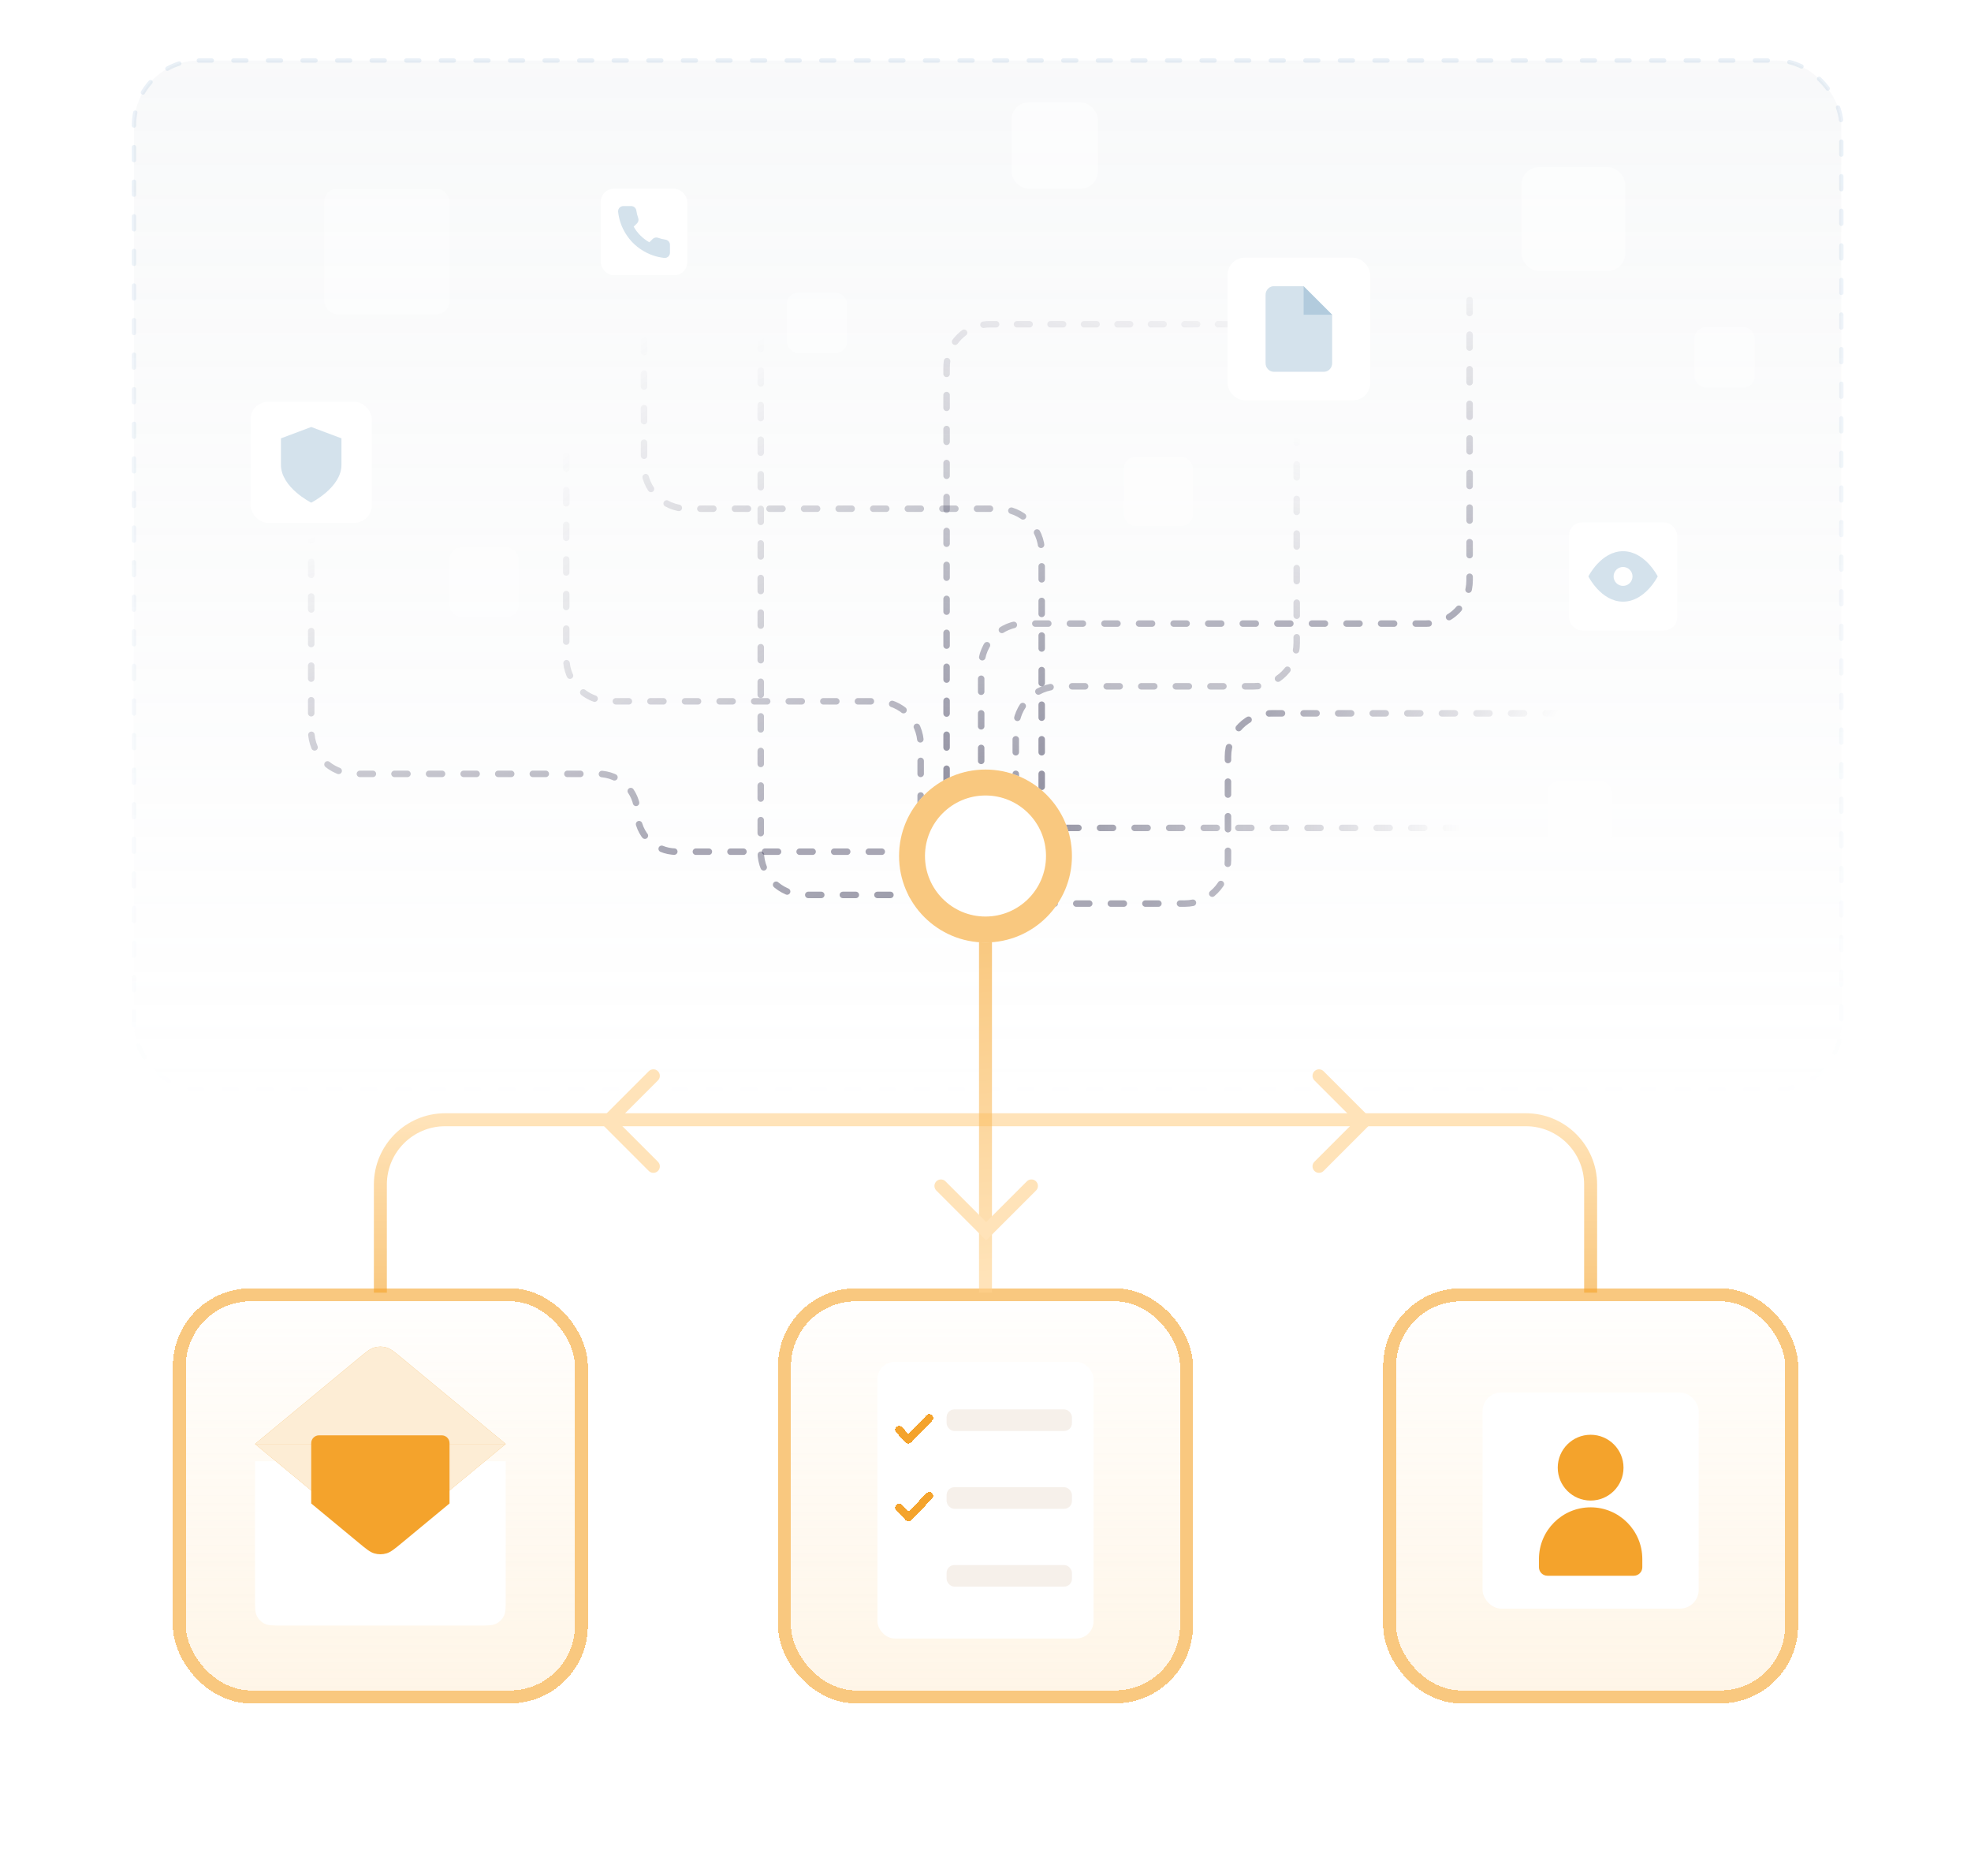 <svg width="456" height="434" viewBox="0 0 456 434" fill="none" xmlns="http://www.w3.org/2000/svg">
<rect opacity="0.3" x="31" y="14" width="395" height="238" rx="15" fill="url(#paint0_linear_3029_111495)" fill-opacity="0.4" stroke="url(#paint1_linear_3029_111495)" stroke-opacity="0.4" stroke-linecap="round" stroke-dasharray="3 5"/>
<g filter="url(#filter0_d_3029_111495)">
<rect x="183" y="301" width="90" height="90" rx="15" fill="white" shape-rendering="crispEdges"/>
<rect x="183" y="301" width="90" height="90" rx="15" fill="url(#paint2_linear_3029_111495)" fill-opacity="0.2" shape-rendering="crispEdges"/>
<rect x="181.5" y="299.5" width="93" height="93" rx="16.5" stroke="#F5A42B" stroke-opacity="0.6" stroke-width="3" shape-rendering="crispEdges"/>
</g>
<g filter="url(#filter1_dd_3029_111495)">
<rect x="203" y="314" width="50" height="64" rx="4" fill="white"/>
</g>
<g filter="url(#filter2_d_3029_111495)">
<path d="M215 326L210.188 331L208 328.727" stroke="#F4A32C" stroke-width="1.811" stroke-linecap="round" stroke-linejoin="round" shape-rendering="crispEdges"/>
</g>
<rect x="219" y="326" width="29" height="5" rx="1.811" fill="#A46B29" fill-opacity="0.1"/>
<g filter="url(#filter3_d_3029_111495)">
<path d="M215 344L210.188 349L208 346.727" stroke="#F4A32C" stroke-width="1.811" stroke-linecap="round" stroke-linejoin="round" shape-rendering="crispEdges"/>
</g>
<rect x="219" y="344" width="29" height="5" rx="1.811" fill="#A46B29" fill-opacity="0.1"/>
<rect x="219" y="362" width="29" height="5" rx="1.811" fill="#A46B29" fill-opacity="0.1"/>
<path opacity="0.5" d="M291 74.25C291.414 74.25 291.75 74.586 291.75 75C291.75 75.414 291.414 75.75 291 75.75V74.25ZM218.25 193.527C218.25 193.113 218.586 192.777 219 192.777C219.414 192.777 219.75 193.113 219.75 193.527H218.25ZM219.75 188.616C219.75 189.03 219.414 189.366 219 189.366C218.586 189.366 218.25 189.03 218.25 188.616H219.75ZM218.25 185.67C218.25 185.255 218.586 184.92 219 184.92C219.414 184.92 219.75 185.255 219.75 185.67H218.25ZM219.75 180.759C219.75 181.173 219.414 181.509 219 181.509C218.586 181.509 218.25 181.173 218.25 180.759H219.75ZM218.25 177.812C218.25 177.398 218.586 177.062 219 177.062C219.414 177.062 219.75 177.398 219.75 177.812H218.25ZM219.75 172.902C219.75 173.316 219.414 173.652 219 173.652C218.586 173.652 218.25 173.316 218.25 172.902H219.75ZM218.25 169.955C218.25 169.541 218.586 169.205 219 169.205C219.414 169.205 219.75 169.541 219.75 169.955H218.25ZM219.75 165.045C219.75 165.459 219.414 165.795 219 165.795C218.586 165.795 218.25 165.459 218.25 165.045H219.75ZM218.25 162.098C218.25 161.684 218.586 161.348 219 161.348C219.414 161.348 219.75 161.684 219.75 162.098H218.25ZM219.75 157.188C219.75 157.602 219.414 157.938 219 157.938C218.586 157.938 218.25 157.602 218.25 157.188H219.75ZM218.25 154.241C218.25 153.827 218.586 153.491 219 153.491C219.414 153.491 219.75 153.827 219.75 154.241H218.25ZM219.75 149.33C219.75 149.745 219.414 150.08 219 150.08C218.586 150.08 218.25 149.745 218.25 149.33H219.75ZM218.25 146.384C218.25 145.97 218.586 145.634 219 145.634C219.414 145.634 219.75 145.97 219.75 146.384H218.25ZM219.75 141.473C219.75 141.887 219.414 142.223 219 142.223C218.586 142.223 218.25 141.887 218.25 141.473H219.75ZM218.25 138.527C218.25 138.113 218.586 137.777 219 137.777C219.414 137.777 219.75 138.113 219.75 138.527H218.25ZM219.75 133.616C219.75 134.03 219.414 134.366 219 134.366C218.586 134.366 218.25 134.03 218.25 133.616H219.75ZM218.25 130.67C218.25 130.255 218.586 129.92 219 129.92C219.414 129.92 219.75 130.255 219.75 130.67H218.25ZM219.75 125.759C219.75 126.173 219.414 126.509 219 126.509C218.586 126.509 218.25 126.173 218.25 125.759H219.75ZM218.25 122.812C218.25 122.398 218.586 122.062 219 122.062C219.414 122.062 219.75 122.398 219.75 122.812H218.25ZM219.75 117.902C219.75 118.316 219.414 118.652 219 118.652C218.586 118.652 218.25 118.316 218.25 117.902H219.75ZM218.25 114.955C218.25 114.541 218.586 114.205 219 114.205C219.414 114.205 219.75 114.541 219.75 114.955H218.25ZM219.75 110.045C219.75 110.459 219.414 110.795 219 110.795C218.586 110.795 218.25 110.459 218.25 110.045H219.75ZM218.25 107.098C218.25 106.684 218.586 106.348 219 106.348C219.414 106.348 219.75 106.684 219.75 107.098H218.25ZM219.75 102.188C219.75 102.602 219.414 102.938 219 102.938C218.586 102.938 218.25 102.602 218.25 102.188H219.75ZM218.25 99.241C218.25 98.827 218.586 98.491 219 98.491C219.414 98.491 219.75 98.827 219.75 99.241H218.25ZM219.75 94.33C219.75 94.745 219.414 95.08 219 95.08C218.586 95.08 218.25 94.745 218.25 94.33H219.75ZM218.25 91.384C218.25 90.97 218.586 90.634 219 90.634C219.414 90.634 219.75 90.97 219.75 91.384H218.25ZM219.75 86.473C219.75 86.887 219.414 87.223 219 87.223C218.586 87.223 218.25 86.887 218.25 86.473H219.75ZM218.365 83.423C218.425 83.013 218.806 82.73 219.216 82.79C219.626 82.85 219.909 83.231 219.849 83.641L218.365 83.423ZM221.569 79.49C221.322 79.823 220.853 79.892 220.52 79.645C220.188 79.398 220.118 78.928 220.365 78.596L221.569 79.49ZM222.596 76.365C222.928 76.118 223.398 76.188 223.645 76.52C223.892 76.853 223.822 77.322 223.49 77.569L222.596 76.365ZM227.641 75.849C227.231 75.909 226.85 75.626 226.79 75.216C226.73 74.806 227.013 74.425 227.423 74.365L227.641 75.849ZM230.453 74.25C230.867 74.25 231.203 74.586 231.203 75C231.203 75.414 230.867 75.75 230.453 75.75V74.25ZM235.297 75.75C234.883 75.75 234.547 75.414 234.547 75C234.547 74.586 234.883 74.25 235.297 74.25V75.75ZM238.203 74.25C238.617 74.25 238.953 74.586 238.953 75C238.953 75.414 238.617 75.75 238.203 75.75V74.25ZM243.047 75.75C242.633 75.75 242.297 75.414 242.297 75C242.297 74.586 242.633 74.25 243.047 74.25V75.75ZM245.953 74.25C246.367 74.25 246.703 74.586 246.703 75C246.703 75.414 246.367 75.75 245.953 75.75V74.25ZM250.797 75.75C250.383 75.75 250.047 75.414 250.047 75C250.047 74.586 250.383 74.25 250.797 74.25V75.75ZM253.703 74.25C254.117 74.25 254.453 74.586 254.453 75C254.453 75.414 254.117 75.75 253.703 75.75V74.25ZM258.547 75.75C258.133 75.75 257.797 75.414 257.797 75C257.797 74.586 258.133 74.25 258.547 74.25V75.75ZM261.453 74.25C261.867 74.25 262.203 74.586 262.203 75C262.203 75.414 261.867 75.75 261.453 75.75V74.25ZM266.297 75.75C265.883 75.75 265.547 75.414 265.547 75C265.547 74.586 265.883 74.25 266.297 74.25V75.75ZM269.203 74.25C269.617 74.25 269.953 74.586 269.953 75C269.953 75.414 269.617 75.75 269.203 75.75V74.25ZM274.047 75.75C273.633 75.75 273.297 75.414 273.297 75C273.297 74.586 273.633 74.25 274.047 74.25V75.75ZM276.953 74.25C277.367 74.25 277.703 74.586 277.703 75C277.703 75.414 277.367 75.75 276.953 75.75V74.25ZM281.797 75.75C281.383 75.75 281.047 75.414 281.047 75C281.047 74.586 281.383 74.25 281.797 74.25V75.75ZM284.703 74.25C285.117 74.25 285.453 74.586 285.453 75C285.453 75.414 285.117 75.75 284.703 75.75V74.25ZM289.547 75.75C289.133 75.75 288.797 75.414 288.797 75C288.797 74.586 289.133 74.25 289.547 74.25V75.75ZM218.25 195V193.527H219.75V195H218.25ZM218.25 188.616V185.67H219.75V188.616H218.25ZM218.25 180.759V177.812H219.75V180.759H218.25ZM218.25 172.902V169.955H219.75V172.902H218.25ZM218.25 165.045V162.098H219.75V165.045H218.25ZM218.25 157.188V154.241H219.75V157.188H218.25ZM218.25 149.33V146.384H219.75V149.33H218.25ZM218.25 141.473V138.527H219.75V141.473H218.25ZM218.25 133.616V130.67H219.75V133.616H218.25ZM218.25 125.759V122.812H219.75V125.759H218.25ZM218.25 117.902V114.955H219.75V117.902H218.25ZM218.25 110.045V107.098H219.75V110.045H218.25ZM218.25 102.188V99.241H219.75V102.188H218.25ZM218.25 94.33V91.384H219.75V94.33H218.25ZM218.25 86.473V85H219.75V86.473H218.25ZM218.25 85C218.25 84.465 218.289 83.938 218.365 83.423L219.849 83.641C219.784 84.084 219.75 84.538 219.75 85H218.25ZM220.365 78.596C220.995 77.747 221.747 76.995 222.596 76.365L223.49 77.569C222.76 78.112 222.112 78.76 221.569 79.49L220.365 78.596ZM227.423 74.365C227.938 74.289 228.465 74.25 229 74.25V75.75C228.538 75.75 228.084 75.784 227.641 75.849L227.423 74.365ZM229 74.25H230.453V75.75H229V74.25ZM235.297 74.25H238.203V75.75H235.297V74.25ZM243.047 74.25H245.953V75.75H243.047V74.25ZM250.797 74.25H253.703V75.75H250.797V74.25ZM258.547 74.25H261.453V75.75H258.547V74.25ZM266.297 74.25H269.203V75.75H266.297V74.25ZM274.047 74.25H276.953V75.75H274.047V74.25ZM281.797 74.25H284.703V75.75H281.797V74.25ZM289.547 74.25H291V75.75H289.547V74.25Z" fill="url(#paint3_linear_3029_111495)"/>
<path d="M368 299V274C368 265.716 361.284 259 353 259H103C94.716 259 88 265.716 88 274V299" stroke="url(#paint4_linear_3029_111495)" stroke-opacity="0.6" stroke-width="3"/>
<path d="M228 217L228 299" stroke="url(#paint5_linear_3029_111495)" stroke-opacity="0.6" stroke-width="3"/>
<path opacity="0.4" d="M241 209H274.094C279.617 209 284.094 204.523 284.094 199V175C284.094 169.477 288.571 165 294.094 165H397" stroke="url(#paint6_linear_3029_111495)" stroke-width="1.5" stroke-linecap="round" stroke-dasharray="3 5"/>
<path opacity="0.6" d="M227 184V154.234C227 148.711 231.477 144.234 237 144.234H330C335.523 144.234 340 139.757 340 134.234V66.5" stroke="url(#paint7_linear_3029_111495)" stroke-width="1.5" stroke-linecap="round" stroke-dasharray="3 5"/>
<path opacity="0.5" d="M222 207H186C180.477 207 176 202.523 176 197V65" stroke="url(#paint8_linear_3029_111495)" stroke-width="1.5" stroke-linecap="round" stroke-dasharray="3 5"/>
<path opacity="0.5" d="M241 190V127.669C241 122.147 236.523 117.669 231 117.669H159C153.477 117.669 149 113.192 149 107.669V63" stroke="url(#paint9_linear_3029_111495)" stroke-width="1.5" stroke-linecap="round" stroke-dasharray="3 5"/>
<path opacity="0.5" d="M235 190V168.748C235 163.225 239.477 158.748 245 158.748H290C295.523 158.748 300 154.271 300 148.748L300 84" stroke="url(#paint10_linear_3029_111495)" stroke-width="1.5" stroke-linecap="round" stroke-dasharray="3 5"/>
<g filter="url(#filter4_dd_3029_111495)">
<rect x="139" y="43" width="20" height="20" rx="3" fill="white"/>
<path d="M154.999 55.985V57.792C155 57.959 154.965 58.126 154.898 58.279C154.831 58.433 154.732 58.571 154.608 58.684C154.484 58.797 154.338 58.884 154.179 58.938C154.02 58.991 153.851 59.011 153.684 58.996C151.827 58.795 150.044 58.162 148.477 57.148C147.019 56.223 145.783 54.989 144.857 53.535C143.837 51.964 143.202 50.175 143.004 48.314C142.989 48.147 143.009 47.979 143.063 47.821C143.116 47.663 143.202 47.517 143.315 47.393C143.428 47.27 143.565 47.171 143.719 47.104C143.872 47.036 144.038 47.001 144.205 47.001H146.015C146.308 46.998 146.592 47.102 146.814 47.292C147.036 47.483 147.181 47.747 147.222 48.037C147.298 48.615 147.44 49.182 147.644 49.729C147.725 49.944 147.743 50.179 147.695 50.404C147.647 50.629 147.535 50.836 147.373 50.999L146.606 51.764C147.465 53.272 148.716 54.52 150.227 55.377L150.993 54.612C151.157 54.45 151.364 54.339 151.59 54.291C151.815 54.243 152.05 54.26 152.266 54.341C152.813 54.545 153.382 54.687 153.961 54.763C154.254 54.804 154.522 54.952 154.713 55.177C154.905 55.402 155.006 55.69 154.999 55.985Z" fill="#2970A4" fill-opacity="0.2"/>
</g>
<g opacity="0.4" filter="url(#filter5_dd_3029_111495)">
<rect x="104" y="126" width="16" height="16" rx="2.667" fill="white"/>
</g>
<g opacity="0.4" filter="url(#filter6_dd_3029_111495)">
<rect x="75" y="43" width="29" height="29" rx="3" fill="white"/>
</g>
<g opacity="0.4" filter="url(#filter7_dd_3029_111495)">
<rect x="182" y="67" width="14" height="14" rx="2.667" fill="white"/>
</g>
<g opacity="0.5" filter="url(#filter8_dd_3029_111495)">
<rect x="234" y="23" width="20" height="20" rx="4" fill="white"/>
</g>
<g opacity="0.4" filter="url(#filter9_dd_3029_111495)">
<rect x="260" y="105" width="16" height="16" rx="2.667" fill="white"/>
</g>
<g opacity="0.4" filter="url(#filter10_dd_3029_111495)">
<rect x="358" y="180" width="15" height="15" rx="2.667" fill="white"/>
</g>
<g opacity="0.5" filter="url(#filter11_dd_3029_111495)">
<rect x="352" y="38" width="24" height="24" rx="4" fill="white"/>
</g>
<g opacity="0.4" filter="url(#filter12_dd_3029_111495)">
<rect x="392" y="75" width="14" height="14" rx="2.667" fill="white"/>
</g>
<g filter="url(#filter13_dd_3029_111495)">
<rect x="58" y="92" width="28" height="28" rx="4" fill="white"/>
<path d="M72 115.334C72 115.334 79 111.834 79 106.584V100.459L72 97.834L65 100.459V106.584C65 111.834 72 115.334 72 115.334Z" fill="#2970A4" fill-opacity="0.2"/>
</g>
<g filter="url(#filter14_dd_3029_111495)">
<rect x="284" y="58.5" width="33" height="33" rx="4" fill="white"/>
<path d="M301.6 65.099H294.725C294.215 65.099 293.725 65.307 293.364 65.679C293.003 66.05 292.8 66.553 292.8 67.079V82.919C292.8 83.444 293.003 83.947 293.364 84.319C293.725 84.69 294.215 84.899 294.725 84.899H306.275C306.786 84.899 307.275 84.69 307.636 84.319C307.997 83.947 308.2 83.444 308.2 82.919V71.699L301.6 65.099Z" fill="#2970A4" fill-opacity="0.2"/>
<path d="M301.6 65.099V71.699H308.2" fill="#2970A4" fill-opacity="0.2"/>
</g>
<g filter="url(#filter15_d_3029_111495)">
<rect x="323" y="301" width="90" height="90" rx="15" fill="white" shape-rendering="crispEdges"/>
<rect x="323" y="301" width="90" height="90" rx="15" fill="url(#paint11_linear_3029_111495)" fill-opacity="0.2" shape-rendering="crispEdges"/>
<rect x="321.5" y="299.5" width="93" height="93" rx="16.5" stroke="#F5A42B" stroke-opacity="0.6" stroke-width="3" shape-rendering="crispEdges"/>
</g>
<g filter="url(#filter16_dd_3029_111495)">
<rect x="343" y="321" width="50" height="50" rx="4.348" fill="white"/>
</g>
<g filter="url(#filter17_d_3029_111495)">
<circle cx="367.999" cy="337.305" r="7.609" fill="#F4A32C"/>
<path fill-rule="evenodd" clip-rule="evenodd" d="M367.999 346.479C361.396 346.479 356.042 351.833 356.042 358.436V360.335C356.042 361.423 356.924 362.304 358.011 362.304H377.987C379.074 362.304 379.956 361.423 379.956 360.335V358.436C379.956 351.833 374.602 346.479 367.999 346.479Z" fill="#F4A32C"/>
</g>
<g filter="url(#filter18_dd_3029_111495)">
<rect x="363" y="120" width="25" height="25" rx="3" fill="white"/>
<path d="M367.479 132.498C367.479 132.498 370.396 126.665 375.5 126.665C380.604 126.665 383.521 132.498 383.521 132.498C383.521 132.498 380.604 138.332 375.5 138.332C370.396 138.332 367.479 132.498 367.479 132.498Z" fill="#2970A4" fill-opacity="0.2"/>
<path d="M375.5 134.686C376.708 134.686 377.688 133.706 377.688 132.498C377.688 131.29 376.708 130.311 375.5 130.311C374.292 130.311 373.312 131.29 373.312 132.498C373.312 133.706 374.292 134.686 375.5 134.686Z" fill="white"/>
</g>
<g filter="url(#filter19_d_3029_111495)">
<rect x="43" y="301" width="90" height="90" rx="15" fill="white" shape-rendering="crispEdges"/>
<rect x="43" y="301" width="90" height="90" rx="15" fill="url(#paint12_linear_3029_111495)" fill-opacity="0.2" shape-rendering="crispEdges"/>
<rect x="41.5" y="299.5" width="93" height="93" rx="16.5" stroke="#F5A42B" stroke-opacity="0.6" stroke-width="3" shape-rendering="crispEdges"/>
</g>
<g filter="url(#filter20_dd_3029_111495)">
<path d="M59 337H117V368.56C117 370.838 117 371.977 116.55 372.844C116.17 373.574 115.574 374.17 114.844 374.55C113.977 375 112.838 375 110.56 375H65.44C63.162 375 62.023 375 61.156 374.55C60.425 374.17 59.83 373.574 59.45 372.844C59 371.977 59 370.838 59 368.56V337Z" fill="white"/>
</g>
<g filter="url(#filter21_i_3029_111495)">
<path d="M93.037 317.168C91.282 315.716 90.405 314.99 89.431 314.699C88.498 314.42 87.502 314.42 86.569 314.699C85.595 314.99 84.718 315.716 82.963 317.168L59 337L117 337L93.037 317.168Z" fill="#F4A32C"/>
<path d="M93.037 317.168C91.282 315.716 90.405 314.99 89.431 314.699C88.498 314.42 87.502 314.42 86.569 314.699C85.595 314.99 84.718 315.716 82.963 317.168L59 337L117 337L93.037 317.168Z" fill="white" fill-opacity="0.8"/>
</g>
<g filter="url(#filter22_i_3029_111495)">
<path d="M93.037 356.832C91.282 358.284 90.405 359.01 89.431 359.301C88.498 359.58 87.502 359.58 86.569 359.301C85.595 359.01 84.718 358.284 82.963 356.832L59 337L117 337L93.037 356.832Z" fill="#F4A32C"/>
<path d="M93.037 356.832C91.282 358.284 90.405 359.01 89.431 359.301C88.498 359.58 87.502 359.58 86.569 359.301C85.595 359.01 84.718 358.284 82.963 356.832L59 337L117 337L93.037 356.832Z" fill="white" fill-opacity="0.8"/>
</g>
<path fill-rule="evenodd" clip-rule="evenodd" d="M73.811 332C72.811 332 72 332.811 72 333.811V337V341.189V347.759L82.963 356.832C84.718 358.284 85.595 359.01 86.569 359.301C87.502 359.58 88.498 359.58 89.431 359.301C90.405 359.01 91.282 358.284 93.037 356.832L104 347.759V341.189V337V333.811C104 332.811 103.189 332 102.189 332H73.811Z" fill="#F4A32C"/>
<path d="M305.156 269.783L315.626 259.313L305.156 248.842" stroke="#FFE3B9" stroke-width="3" stroke-linecap="round"/>
<path d="M217.686 274.314L228.156 284.785L238.627 274.314" stroke="#FFE3B9" stroke-width="3" stroke-linecap="round"/>
<path d="M151.157 248.842L140.686 259.312L151.157 269.783" stroke="#FFE3B9" stroke-width="3" stroke-linecap="round"/>
<path opacity="0.5" d="M238.5 191.5H338" stroke="url(#paint13_linear_3029_111495)" stroke-width="1.5" stroke-linecap="round" stroke-dasharray="3 5"/>
<path opacity="0.4" d="M213 195V172.217C213 166.694 208.523 162.217 203 162.217H141C135.477 162.217 131 157.74 131 152.217V59" stroke="url(#paint14_linear_3029_111495)" stroke-width="1.5" stroke-linecap="round" stroke-dasharray="3 5"/>
<path opacity="0.4" d="M212 197H156.461C151.49 197 147.461 192.971 147.461 188V188C147.461 183.029 143.432 179 138.461 179H82C76.477 179 72 174.523 72 169V124" stroke="url(#paint15_linear_3029_111495)" stroke-width="1.5" stroke-linecap="round" stroke-dasharray="3 5"/>
<g filter="url(#filter23_d_3029_111495)">
<circle cx="228" cy="198" r="20" fill="white"/>
<circle cx="228" cy="198" r="17" stroke="#F5A42B" stroke-opacity="0.6" stroke-width="6"/>
</g>
<defs>
<filter id="filter0_d_3029_111495" x="140" y="258" width="176" height="176" filterUnits="userSpaceOnUse" color-interpolation-filters="sRGB">
<feFlood flood-opacity="0" result="BackgroundImageFix"/>
<feColorMatrix in="SourceAlpha" type="matrix" values="0 0 0 0 0 0 0 0 0 0 0 0 0 0 0 0 0 0 127 0" result="hardAlpha"/>
<feOffset/>
<feGaussianBlur stdDeviation="20"/>
<feComposite in2="hardAlpha" operator="out"/>
<feColorMatrix type="matrix" values="0 0 0 0 0.961 0 0 0 0 0.643 0 0 0 0 0.169 0 0 0 0.08 0"/>
<feBlend mode="normal" in2="BackgroundImageFix" result="effect1_dropShadow_3029_111495"/>
<feBlend mode="normal" in="SourceGraphic" in2="effect1_dropShadow_3029_111495" result="shape"/>
</filter>
<filter id="filter1_dd_3029_111495" x="164" y="275" width="128" height="142" filterUnits="userSpaceOnUse" color-interpolation-filters="sRGB">
<feFlood flood-opacity="0" result="BackgroundImageFix"/>
<feColorMatrix in="SourceAlpha" type="matrix" values="0 0 0 0 0 0 0 0 0 0 0 0 0 0 0 0 0 0 127 0" result="hardAlpha"/>
<feOffset/>
<feGaussianBlur stdDeviation="19.5"/>
<feComposite in2="hardAlpha" operator="out"/>
<feColorMatrix type="matrix" values="0 0 0 0 0.502 0 0 0 0 0.239 0 0 0 0 0 0 0 0 0.13 0"/>
<feBlend mode="normal" in2="BackgroundImageFix" result="effect1_dropShadow_3029_111495"/>
<feColorMatrix in="SourceAlpha" type="matrix" values="0 0 0 0 0 0 0 0 0 0 0 0 0 0 0 0 0 0 127 0" result="hardAlpha"/>
<feOffset dy="1"/>
<feGaussianBlur stdDeviation="5"/>
<feComposite in2="hardAlpha" operator="out"/>
<feColorMatrix type="matrix" values="0 0 0 0 0.621 0 0 0 0 0.296 0 0 0 0 0 0 0 0 0.1 0"/>
<feBlend mode="normal" in2="effect1_dropShadow_3029_111495" result="effect2_dropShadow_3029_111495"/>
<feBlend mode="normal" in="SourceGraphic" in2="effect2_dropShadow_3029_111495" result="shape"/>
</filter>
<filter id="filter2_d_3029_111495" x="201.094" y="321.095" width="20.811" height="18.811" filterUnits="userSpaceOnUse" color-interpolation-filters="sRGB">
<feFlood flood-opacity="0" result="BackgroundImageFix"/>
<feColorMatrix in="SourceAlpha" type="matrix" values="0 0 0 0 0 0 0 0 0 0 0 0 0 0 0 0 0 0 127 0" result="hardAlpha"/>
<feOffset dy="2"/>
<feGaussianBlur stdDeviation="3"/>
<feComposite in2="hardAlpha" operator="out"/>
<feColorMatrix type="matrix" values="0 0 0 0 0.929 0 0 0 0 0.882 0 0 0 0 0.831 0 0 0 1 0"/>
<feBlend mode="normal" in2="BackgroundImageFix" result="effect1_dropShadow_3029_111495"/>
<feBlend mode="normal" in="SourceGraphic" in2="effect1_dropShadow_3029_111495" result="shape"/>
</filter>
<filter id="filter3_d_3029_111495" x="201.094" y="339.095" width="20.811" height="18.811" filterUnits="userSpaceOnUse" color-interpolation-filters="sRGB">
<feFlood flood-opacity="0" result="BackgroundImageFix"/>
<feColorMatrix in="SourceAlpha" type="matrix" values="0 0 0 0 0 0 0 0 0 0 0 0 0 0 0 0 0 0 127 0" result="hardAlpha"/>
<feOffset dy="2"/>
<feGaussianBlur stdDeviation="3"/>
<feComposite in2="hardAlpha" operator="out"/>
<feColorMatrix type="matrix" values="0 0 0 0 0.929 0 0 0 0 0.882 0 0 0 0 0.831 0 0 0 1 0"/>
<feBlend mode="normal" in2="BackgroundImageFix" result="effect1_dropShadow_3029_111495"/>
<feBlend mode="normal" in="SourceGraphic" in2="effect1_dropShadow_3029_111495" result="shape"/>
</filter>
<filter id="filter4_dd_3029_111495" x="125.667" y="29.667" width="46.667" height="46.667" filterUnits="userSpaceOnUse" color-interpolation-filters="sRGB">
<feFlood flood-opacity="0" result="BackgroundImageFix"/>
<feColorMatrix in="SourceAlpha" type="matrix" values="0 0 0 0 0 0 0 0 0 0 0 0 0 0 0 0 0 0 127 0" result="hardAlpha"/>
<feOffset/>
<feGaussianBlur stdDeviation="6.667"/>
<feComposite in2="hardAlpha" operator="out"/>
<feColorMatrix type="matrix" values="0 0 0 0 0.167 0 0 0 0 0.261 0 0 0 0 0.371 0 0 0 0.1 0"/>
<feBlend mode="normal" in2="BackgroundImageFix" result="effect1_dropShadow_3029_111495"/>
<feColorMatrix in="SourceAlpha" type="matrix" values="0 0 0 0 0 0 0 0 0 0 0 0 0 0 0 0 0 0 127 0" result="hardAlpha"/>
<feOffset dy="0.667"/>
<feGaussianBlur stdDeviation="1.333"/>
<feComposite in2="hardAlpha" operator="out"/>
<feColorMatrix type="matrix" values="0 0 0 0 0 0 0 0 0 0.259 0 0 0 0 0.502 0 0 0 0.1 0"/>
<feBlend mode="normal" in2="effect1_dropShadow_3029_111495" result="effect2_dropShadow_3029_111495"/>
<feBlend mode="normal" in="SourceGraphic" in2="effect2_dropShadow_3029_111495" result="shape"/>
</filter>
<filter id="filter5_dd_3029_111495" x="90.667" y="112.667" width="42.667" height="42.667" filterUnits="userSpaceOnUse" color-interpolation-filters="sRGB">
<feFlood flood-opacity="0" result="BackgroundImageFix"/>
<feColorMatrix in="SourceAlpha" type="matrix" values="0 0 0 0 0 0 0 0 0 0 0 0 0 0 0 0 0 0 127 0" result="hardAlpha"/>
<feOffset/>
<feGaussianBlur stdDeviation="6.667"/>
<feComposite in2="hardAlpha" operator="out"/>
<feColorMatrix type="matrix" values="0 0 0 0 0.167 0 0 0 0 0.261 0 0 0 0 0.371 0 0 0 0.1 0"/>
<feBlend mode="normal" in2="BackgroundImageFix" result="effect1_dropShadow_3029_111495"/>
<feColorMatrix in="SourceAlpha" type="matrix" values="0 0 0 0 0 0 0 0 0 0 0 0 0 0 0 0 0 0 127 0" result="hardAlpha"/>
<feOffset dy="0.667"/>
<feGaussianBlur stdDeviation="1.333"/>
<feComposite in2="hardAlpha" operator="out"/>
<feColorMatrix type="matrix" values="0 0 0 0 0 0 0 0 0 0.259 0 0 0 0 0.502 0 0 0 0.1 0"/>
<feBlend mode="normal" in2="effect1_dropShadow_3029_111495" result="effect2_dropShadow_3029_111495"/>
<feBlend mode="normal" in="SourceGraphic" in2="effect2_dropShadow_3029_111495" result="shape"/>
</filter>
<filter id="filter6_dd_3029_111495" x="61.667" y="29.667" width="55.667" height="55.667" filterUnits="userSpaceOnUse" color-interpolation-filters="sRGB">
<feFlood flood-opacity="0" result="BackgroundImageFix"/>
<feColorMatrix in="SourceAlpha" type="matrix" values="0 0 0 0 0 0 0 0 0 0 0 0 0 0 0 0 0 0 127 0" result="hardAlpha"/>
<feOffset/>
<feGaussianBlur stdDeviation="6.667"/>
<feComposite in2="hardAlpha" operator="out"/>
<feColorMatrix type="matrix" values="0 0 0 0 0.167 0 0 0 0 0.261 0 0 0 0 0.371 0 0 0 0.1 0"/>
<feBlend mode="normal" in2="BackgroundImageFix" result="effect1_dropShadow_3029_111495"/>
<feColorMatrix in="SourceAlpha" type="matrix" values="0 0 0 0 0 0 0 0 0 0 0 0 0 0 0 0 0 0 127 0" result="hardAlpha"/>
<feOffset dy="0.667"/>
<feGaussianBlur stdDeviation="1.333"/>
<feComposite in2="hardAlpha" operator="out"/>
<feColorMatrix type="matrix" values="0 0 0 0 0 0 0 0 0 0.259 0 0 0 0 0.502 0 0 0 0.1 0"/>
<feBlend mode="normal" in2="effect1_dropShadow_3029_111495" result="effect2_dropShadow_3029_111495"/>
<feBlend mode="normal" in="SourceGraphic" in2="effect2_dropShadow_3029_111495" result="shape"/>
</filter>
<filter id="filter7_dd_3029_111495" x="168.667" y="53.667" width="40.667" height="40.667" filterUnits="userSpaceOnUse" color-interpolation-filters="sRGB">
<feFlood flood-opacity="0" result="BackgroundImageFix"/>
<feColorMatrix in="SourceAlpha" type="matrix" values="0 0 0 0 0 0 0 0 0 0 0 0 0 0 0 0 0 0 127 0" result="hardAlpha"/>
<feOffset/>
<feGaussianBlur stdDeviation="6.667"/>
<feComposite in2="hardAlpha" operator="out"/>
<feColorMatrix type="matrix" values="0 0 0 0 0.167 0 0 0 0 0.261 0 0 0 0 0.371 0 0 0 0.1 0"/>
<feBlend mode="normal" in2="BackgroundImageFix" result="effect1_dropShadow_3029_111495"/>
<feColorMatrix in="SourceAlpha" type="matrix" values="0 0 0 0 0 0 0 0 0 0 0 0 0 0 0 0 0 0 127 0" result="hardAlpha"/>
<feOffset dy="0.667"/>
<feGaussianBlur stdDeviation="1.333"/>
<feComposite in2="hardAlpha" operator="out"/>
<feColorMatrix type="matrix" values="0 0 0 0 0 0 0 0 0 0.259 0 0 0 0 0.502 0 0 0 0.1 0"/>
<feBlend mode="normal" in2="effect1_dropShadow_3029_111495" result="effect2_dropShadow_3029_111495"/>
<feBlend mode="normal" in="SourceGraphic" in2="effect2_dropShadow_3029_111495" result="shape"/>
</filter>
<filter id="filter8_dd_3029_111495" x="220.667" y="9.667" width="46.667" height="46.667" filterUnits="userSpaceOnUse" color-interpolation-filters="sRGB">
<feFlood flood-opacity="0" result="BackgroundImageFix"/>
<feColorMatrix in="SourceAlpha" type="matrix" values="0 0 0 0 0 0 0 0 0 0 0 0 0 0 0 0 0 0 127 0" result="hardAlpha"/>
<feOffset/>
<feGaussianBlur stdDeviation="6.667"/>
<feComposite in2="hardAlpha" operator="out"/>
<feColorMatrix type="matrix" values="0 0 0 0 0.167 0 0 0 0 0.261 0 0 0 0 0.371 0 0 0 0.1 0"/>
<feBlend mode="normal" in2="BackgroundImageFix" result="effect1_dropShadow_3029_111495"/>
<feColorMatrix in="SourceAlpha" type="matrix" values="0 0 0 0 0 0 0 0 0 0 0 0 0 0 0 0 0 0 127 0" result="hardAlpha"/>
<feOffset dy="0.667"/>
<feGaussianBlur stdDeviation="1.333"/>
<feComposite in2="hardAlpha" operator="out"/>
<feColorMatrix type="matrix" values="0 0 0 0 0 0 0 0 0 0.259 0 0 0 0 0.502 0 0 0 0.1 0"/>
<feBlend mode="normal" in2="effect1_dropShadow_3029_111495" result="effect2_dropShadow_3029_111495"/>
<feBlend mode="normal" in="SourceGraphic" in2="effect2_dropShadow_3029_111495" result="shape"/>
</filter>
<filter id="filter9_dd_3029_111495" x="246.667" y="91.667" width="42.667" height="42.667" filterUnits="userSpaceOnUse" color-interpolation-filters="sRGB">
<feFlood flood-opacity="0" result="BackgroundImageFix"/>
<feColorMatrix in="SourceAlpha" type="matrix" values="0 0 0 0 0 0 0 0 0 0 0 0 0 0 0 0 0 0 127 0" result="hardAlpha"/>
<feOffset/>
<feGaussianBlur stdDeviation="6.667"/>
<feComposite in2="hardAlpha" operator="out"/>
<feColorMatrix type="matrix" values="0 0 0 0 0.167 0 0 0 0 0.261 0 0 0 0 0.371 0 0 0 0.1 0"/>
<feBlend mode="normal" in2="BackgroundImageFix" result="effect1_dropShadow_3029_111495"/>
<feColorMatrix in="SourceAlpha" type="matrix" values="0 0 0 0 0 0 0 0 0 0 0 0 0 0 0 0 0 0 127 0" result="hardAlpha"/>
<feOffset dy="0.667"/>
<feGaussianBlur stdDeviation="1.333"/>
<feComposite in2="hardAlpha" operator="out"/>
<feColorMatrix type="matrix" values="0 0 0 0 0 0 0 0 0 0.259 0 0 0 0 0.502 0 0 0 0.1 0"/>
<feBlend mode="normal" in2="effect1_dropShadow_3029_111495" result="effect2_dropShadow_3029_111495"/>
<feBlend mode="normal" in="SourceGraphic" in2="effect2_dropShadow_3029_111495" result="shape"/>
</filter>
<filter id="filter10_dd_3029_111495" x="344.667" y="166.667" width="41.667" height="41.667" filterUnits="userSpaceOnUse" color-interpolation-filters="sRGB">
<feFlood flood-opacity="0" result="BackgroundImageFix"/>
<feColorMatrix in="SourceAlpha" type="matrix" values="0 0 0 0 0 0 0 0 0 0 0 0 0 0 0 0 0 0 127 0" result="hardAlpha"/>
<feOffset/>
<feGaussianBlur stdDeviation="6.667"/>
<feComposite in2="hardAlpha" operator="out"/>
<feColorMatrix type="matrix" values="0 0 0 0 0.167 0 0 0 0 0.261 0 0 0 0 0.371 0 0 0 0.1 0"/>
<feBlend mode="normal" in2="BackgroundImageFix" result="effect1_dropShadow_3029_111495"/>
<feColorMatrix in="SourceAlpha" type="matrix" values="0 0 0 0 0 0 0 0 0 0 0 0 0 0 0 0 0 0 127 0" result="hardAlpha"/>
<feOffset dy="0.667"/>
<feGaussianBlur stdDeviation="1.333"/>
<feComposite in2="hardAlpha" operator="out"/>
<feColorMatrix type="matrix" values="0 0 0 0 0 0 0 0 0 0.259 0 0 0 0 0.502 0 0 0 0.1 0"/>
<feBlend mode="normal" in2="effect1_dropShadow_3029_111495" result="effect2_dropShadow_3029_111495"/>
<feBlend mode="normal" in="SourceGraphic" in2="effect2_dropShadow_3029_111495" result="shape"/>
</filter>
<filter id="filter11_dd_3029_111495" x="338.667" y="24.667" width="50.667" height="50.667" filterUnits="userSpaceOnUse" color-interpolation-filters="sRGB">
<feFlood flood-opacity="0" result="BackgroundImageFix"/>
<feColorMatrix in="SourceAlpha" type="matrix" values="0 0 0 0 0 0 0 0 0 0 0 0 0 0 0 0 0 0 127 0" result="hardAlpha"/>
<feOffset/>
<feGaussianBlur stdDeviation="6.667"/>
<feComposite in2="hardAlpha" operator="out"/>
<feColorMatrix type="matrix" values="0 0 0 0 0.167 0 0 0 0 0.261 0 0 0 0 0.371 0 0 0 0.1 0"/>
<feBlend mode="normal" in2="BackgroundImageFix" result="effect1_dropShadow_3029_111495"/>
<feColorMatrix in="SourceAlpha" type="matrix" values="0 0 0 0 0 0 0 0 0 0 0 0 0 0 0 0 0 0 127 0" result="hardAlpha"/>
<feOffset dy="0.667"/>
<feGaussianBlur stdDeviation="1.333"/>
<feComposite in2="hardAlpha" operator="out"/>
<feColorMatrix type="matrix" values="0 0 0 0 0 0 0 0 0 0.259 0 0 0 0 0.502 0 0 0 0.1 0"/>
<feBlend mode="normal" in2="effect1_dropShadow_3029_111495" result="effect2_dropShadow_3029_111495"/>
<feBlend mode="normal" in="SourceGraphic" in2="effect2_dropShadow_3029_111495" result="shape"/>
</filter>
<filter id="filter12_dd_3029_111495" x="378.667" y="61.667" width="40.667" height="40.667" filterUnits="userSpaceOnUse" color-interpolation-filters="sRGB">
<feFlood flood-opacity="0" result="BackgroundImageFix"/>
<feColorMatrix in="SourceAlpha" type="matrix" values="0 0 0 0 0 0 0 0 0 0 0 0 0 0 0 0 0 0 127 0" result="hardAlpha"/>
<feOffset/>
<feGaussianBlur stdDeviation="6.667"/>
<feComposite in2="hardAlpha" operator="out"/>
<feColorMatrix type="matrix" values="0 0 0 0 0.167 0 0 0 0 0.261 0 0 0 0 0.371 0 0 0 0.1 0"/>
<feBlend mode="normal" in2="BackgroundImageFix" result="effect1_dropShadow_3029_111495"/>
<feColorMatrix in="SourceAlpha" type="matrix" values="0 0 0 0 0 0 0 0 0 0 0 0 0 0 0 0 0 0 127 0" result="hardAlpha"/>
<feOffset dy="0.667"/>
<feGaussianBlur stdDeviation="1.333"/>
<feComposite in2="hardAlpha" operator="out"/>
<feColorMatrix type="matrix" values="0 0 0 0 0 0 0 0 0 0.259 0 0 0 0 0.502 0 0 0 0.1 0"/>
<feBlend mode="normal" in2="effect1_dropShadow_3029_111495" result="effect2_dropShadow_3029_111495"/>
<feBlend mode="normal" in="SourceGraphic" in2="effect2_dropShadow_3029_111495" result="shape"/>
</filter>
<filter id="filter13_dd_3029_111495" x="39.333" y="73.333" width="65.333" height="65.333" filterUnits="userSpaceOnUse" color-interpolation-filters="sRGB">
<feFlood flood-opacity="0" result="BackgroundImageFix"/>
<feColorMatrix in="SourceAlpha" type="matrix" values="0 0 0 0 0 0 0 0 0 0 0 0 0 0 0 0 0 0 127 0" result="hardAlpha"/>
<feOffset/>
<feGaussianBlur stdDeviation="9.333"/>
<feComposite in2="hardAlpha" operator="out"/>
<feColorMatrix type="matrix" values="0 0 0 0 0.167 0 0 0 0 0.261 0 0 0 0 0.371 0 0 0 0.1 0"/>
<feBlend mode="normal" in2="BackgroundImageFix" result="effect1_dropShadow_3029_111495"/>
<feColorMatrix in="SourceAlpha" type="matrix" values="0 0 0 0 0 0 0 0 0 0 0 0 0 0 0 0 0 0 127 0" result="hardAlpha"/>
<feOffset dy="0.933"/>
<feGaussianBlur stdDeviation="1.867"/>
<feComposite in2="hardAlpha" operator="out"/>
<feColorMatrix type="matrix" values="0 0 0 0 0 0 0 0 0 0.259 0 0 0 0 0.502 0 0 0 0.1 0"/>
<feBlend mode="normal" in2="effect1_dropShadow_3029_111495" result="effect2_dropShadow_3029_111495"/>
<feBlend mode="normal" in="SourceGraphic" in2="effect2_dropShadow_3029_111495" result="shape"/>
</filter>
<filter id="filter14_dd_3029_111495" x="262" y="36.5" width="77" height="77" filterUnits="userSpaceOnUse" color-interpolation-filters="sRGB">
<feFlood flood-opacity="0" result="BackgroundImageFix"/>
<feColorMatrix in="SourceAlpha" type="matrix" values="0 0 0 0 0 0 0 0 0 0 0 0 0 0 0 0 0 0 127 0" result="hardAlpha"/>
<feOffset/>
<feGaussianBlur stdDeviation="11"/>
<feComposite in2="hardAlpha" operator="out"/>
<feColorMatrix type="matrix" values="0 0 0 0 0.167 0 0 0 0 0.261 0 0 0 0 0.371 0 0 0 0.1 0"/>
<feBlend mode="normal" in2="BackgroundImageFix" result="effect1_dropShadow_3029_111495"/>
<feColorMatrix in="SourceAlpha" type="matrix" values="0 0 0 0 0 0 0 0 0 0 0 0 0 0 0 0 0 0 127 0" result="hardAlpha"/>
<feOffset dy="1.1"/>
<feGaussianBlur stdDeviation="2.2"/>
<feComposite in2="hardAlpha" operator="out"/>
<feColorMatrix type="matrix" values="0 0 0 0 0 0 0 0 0 0.259 0 0 0 0 0.502 0 0 0 0.1 0"/>
<feBlend mode="normal" in2="effect1_dropShadow_3029_111495" result="effect2_dropShadow_3029_111495"/>
<feBlend mode="normal" in="SourceGraphic" in2="effect2_dropShadow_3029_111495" result="shape"/>
</filter>
<filter id="filter15_d_3029_111495" x="280" y="258" width="176" height="176" filterUnits="userSpaceOnUse" color-interpolation-filters="sRGB">
<feFlood flood-opacity="0" result="BackgroundImageFix"/>
<feColorMatrix in="SourceAlpha" type="matrix" values="0 0 0 0 0 0 0 0 0 0 0 0 0 0 0 0 0 0 127 0" result="hardAlpha"/>
<feOffset/>
<feGaussianBlur stdDeviation="20"/>
<feComposite in2="hardAlpha" operator="out"/>
<feColorMatrix type="matrix" values="0 0 0 0 0.961 0 0 0 0 0.643 0 0 0 0 0.169 0 0 0 0.08 0"/>
<feBlend mode="normal" in2="BackgroundImageFix" result="effect1_dropShadow_3029_111495"/>
<feBlend mode="normal" in="SourceGraphic" in2="effect1_dropShadow_3029_111495" result="shape"/>
</filter>
<filter id="filter16_dd_3029_111495" x="300.609" y="278.609" width="134.783" height="134.783" filterUnits="userSpaceOnUse" color-interpolation-filters="sRGB">
<feFlood flood-opacity="0" result="BackgroundImageFix"/>
<feColorMatrix in="SourceAlpha" type="matrix" values="0 0 0 0 0 0 0 0 0 0 0 0 0 0 0 0 0 0 127 0" result="hardAlpha"/>
<feOffset/>
<feGaussianBlur stdDeviation="21.196"/>
<feComposite in2="hardAlpha" operator="out"/>
<feColorMatrix type="matrix" values="0 0 0 0 0.502 0 0 0 0 0.239 0 0 0 0 0 0 0 0 0.13 0"/>
<feBlend mode="normal" in2="BackgroundImageFix" result="effect1_dropShadow_3029_111495"/>
<feColorMatrix in="SourceAlpha" type="matrix" values="0 0 0 0 0 0 0 0 0 0 0 0 0 0 0 0 0 0 127 0" result="hardAlpha"/>
<feOffset dy="1.087"/>
<feGaussianBlur stdDeviation="5.435"/>
<feComposite in2="hardAlpha" operator="out"/>
<feColorMatrix type="matrix" values="0 0 0 0 0.621 0 0 0 0 0.296 0 0 0 0 0 0 0 0 0.1 0"/>
<feBlend mode="normal" in2="effect1_dropShadow_3029_111495" result="effect2_dropShadow_3029_111495"/>
<feBlend mode="normal" in="SourceGraphic" in2="effect2_dropShadow_3029_111495" result="shape"/>
</filter>
<filter id="filter17_d_3029_111495" x="349.521" y="325.348" width="36.957" height="45.651" filterUnits="userSpaceOnUse" color-interpolation-filters="sRGB">
<feFlood flood-opacity="0" result="BackgroundImageFix"/>
<feColorMatrix in="SourceAlpha" type="matrix" values="0 0 0 0 0 0 0 0 0 0 0 0 0 0 0 0 0 0 127 0" result="hardAlpha"/>
<feOffset dy="2.174"/>
<feGaussianBlur stdDeviation="3.261"/>
<feComposite in2="hardAlpha" operator="out"/>
<feColorMatrix type="matrix" values="0 0 0 0 0.929 0 0 0 0 0.882 0 0 0 0 0.831 0 0 0 1 0"/>
<feBlend mode="normal" in2="BackgroundImageFix" result="effect1_dropShadow_3029_111495"/>
<feBlend mode="normal" in="SourceGraphic" in2="effect1_dropShadow_3029_111495" result="shape"/>
</filter>
<filter id="filter18_dd_3029_111495" x="346.333" y="103.333" width="58.333" height="58.333" filterUnits="userSpaceOnUse" color-interpolation-filters="sRGB">
<feFlood flood-opacity="0" result="BackgroundImageFix"/>
<feColorMatrix in="SourceAlpha" type="matrix" values="0 0 0 0 0 0 0 0 0 0 0 0 0 0 0 0 0 0 127 0" result="hardAlpha"/>
<feOffset/>
<feGaussianBlur stdDeviation="8.333"/>
<feComposite in2="hardAlpha" operator="out"/>
<feColorMatrix type="matrix" values="0 0 0 0 0.167 0 0 0 0 0.261 0 0 0 0 0.371 0 0 0 0.1 0"/>
<feBlend mode="normal" in2="BackgroundImageFix" result="effect1_dropShadow_3029_111495"/>
<feColorMatrix in="SourceAlpha" type="matrix" values="0 0 0 0 0 0 0 0 0 0 0 0 0 0 0 0 0 0 127 0" result="hardAlpha"/>
<feOffset dy="0.833"/>
<feGaussianBlur stdDeviation="1.667"/>
<feComposite in2="hardAlpha" operator="out"/>
<feColorMatrix type="matrix" values="0 0 0 0 0 0 0 0 0 0.259 0 0 0 0 0.502 0 0 0 0.1 0"/>
<feBlend mode="normal" in2="effect1_dropShadow_3029_111495" result="effect2_dropShadow_3029_111495"/>
<feBlend mode="normal" in="SourceGraphic" in2="effect2_dropShadow_3029_111495" result="shape"/>
</filter>
<filter id="filter19_d_3029_111495" x="0" y="258" width="176" height="176" filterUnits="userSpaceOnUse" color-interpolation-filters="sRGB">
<feFlood flood-opacity="0" result="BackgroundImageFix"/>
<feColorMatrix in="SourceAlpha" type="matrix" values="0 0 0 0 0 0 0 0 0 0 0 0 0 0 0 0 0 0 127 0" result="hardAlpha"/>
<feOffset/>
<feGaussianBlur stdDeviation="20"/>
<feComposite in2="hardAlpha" operator="out"/>
<feColorMatrix type="matrix" values="0 0 0 0 0.961 0 0 0 0 0.643 0 0 0 0 0.169 0 0 0 0.08 0"/>
<feBlend mode="normal" in2="BackgroundImageFix" result="effect1_dropShadow_3029_111495"/>
<feBlend mode="normal" in="SourceGraphic" in2="effect1_dropShadow_3029_111495" result="shape"/>
</filter>
<filter id="filter20_dd_3029_111495" x="20" y="298" width="136" height="116" filterUnits="userSpaceOnUse" color-interpolation-filters="sRGB">
<feFlood flood-opacity="0" result="BackgroundImageFix"/>
<feColorMatrix in="SourceAlpha" type="matrix" values="0 0 0 0 0 0 0 0 0 0 0 0 0 0 0 0 0 0 127 0" result="hardAlpha"/>
<feOffset/>
<feGaussianBlur stdDeviation="19.5"/>
<feComposite in2="hardAlpha" operator="out"/>
<feColorMatrix type="matrix" values="0 0 0 0 0.502 0 0 0 0 0.239 0 0 0 0 0 0 0 0 0.13 0"/>
<feBlend mode="normal" in2="BackgroundImageFix" result="effect1_dropShadow_3029_111495"/>
<feColorMatrix in="SourceAlpha" type="matrix" values="0 0 0 0 0 0 0 0 0 0 0 0 0 0 0 0 0 0 127 0" result="hardAlpha"/>
<feOffset dy="1"/>
<feGaussianBlur stdDeviation="5"/>
<feComposite in2="hardAlpha" operator="out"/>
<feColorMatrix type="matrix" values="0 0 0 0 0.621 0 0 0 0 0.296 0 0 0 0 0 0 0 0 0.1 0"/>
<feBlend mode="normal" in2="effect1_dropShadow_3029_111495" result="effect2_dropShadow_3029_111495"/>
<feBlend mode="normal" in="SourceGraphic" in2="effect2_dropShadow_3029_111495" result="shape"/>
</filter>
<filter id="filter21_i_3029_111495" x="59" y="311.49" width="58" height="25.51" filterUnits="userSpaceOnUse" color-interpolation-filters="sRGB">
<feFlood flood-opacity="0" result="BackgroundImageFix"/>
<feBlend mode="normal" in="SourceGraphic" in2="BackgroundImageFix" result="shape"/>
<feColorMatrix in="SourceAlpha" type="matrix" values="0 0 0 0 0 0 0 0 0 0 0 0 0 0 0 0 0 0 127 0" result="hardAlpha"/>
<feOffset dy="-3"/>
<feGaussianBlur stdDeviation="3.5"/>
<feComposite in2="hardAlpha" operator="arithmetic" k2="-1" k3="1"/>
<feColorMatrix type="matrix" values="0 0 0 0 0.529 0 0 0 0 0.434 0 0 0 0 0.291 0 0 0 0.2 0"/>
<feBlend mode="normal" in2="shape" result="effect1_innerShadow_3029_111495"/>
</filter>
<filter id="filter22_i_3029_111495" x="59" y="334" width="58" height="25.51" filterUnits="userSpaceOnUse" color-interpolation-filters="sRGB">
<feFlood flood-opacity="0" result="BackgroundImageFix"/>
<feBlend mode="normal" in="SourceGraphic" in2="BackgroundImageFix" result="shape"/>
<feColorMatrix in="SourceAlpha" type="matrix" values="0 0 0 0 0 0 0 0 0 0 0 0 0 0 0 0 0 0 127 0" result="hardAlpha"/>
<feOffset dy="-3"/>
<feGaussianBlur stdDeviation="3.5"/>
<feComposite in2="hardAlpha" operator="arithmetic" k2="-1" k3="1"/>
<feColorMatrix type="matrix" values="0 0 0 0 0.529 0 0 0 0 0.434 0 0 0 0 0.291 0 0 0 0.2 0"/>
<feBlend mode="normal" in2="shape" result="effect1_innerShadow_3029_111495"/>
</filter>
<filter id="filter23_d_3029_111495" x="157.884" y="127.884" width="140.231" height="140.231" filterUnits="userSpaceOnUse" color-interpolation-filters="sRGB">
<feFlood flood-opacity="0" result="BackgroundImageFix"/>
<feColorMatrix in="SourceAlpha" type="matrix" values="0 0 0 0 0 0 0 0 0 0 0 0 0 0 0 0 0 0 127 0" result="hardAlpha"/>
<feOffset/>
<feGaussianBlur stdDeviation="25.058"/>
<feComposite in2="hardAlpha" operator="out"/>
<feColorMatrix type="matrix" values="0 0 0 0 0.216 0 0 0 0 0.341 0 0 0 0 0.784 0 0 0 0.1 0"/>
<feBlend mode="normal" in2="BackgroundImageFix" result="effect1_dropShadow_3029_111495"/>
<feBlend mode="normal" in="SourceGraphic" in2="effect1_dropShadow_3029_111495" result="shape"/>
</filter>
<linearGradient id="paint0_linear_3029_111495" x1="228.5" y1="14" x2="228.5" y2="252" gradientUnits="userSpaceOnUse">
<stop stop-color="#C7CED5"/>
<stop offset="1" stop-color="#C7CED4" stop-opacity="0"/>
</linearGradient>
<linearGradient id="paint1_linear_3029_111495" x1="228" y1="-33.5" x2="228" y2="260.5" gradientUnits="userSpaceOnUse">
<stop stop-color="#256BAE"/>
<stop offset="1" stop-color="#256BAE" stop-opacity="0"/>
</linearGradient>
<linearGradient id="paint2_linear_3029_111495" x1="228" y1="301" x2="228" y2="391" gradientUnits="userSpaceOnUse">
<stop stop-color="#FED08A" stop-opacity="0.083"/>
<stop offset="1" stop-color="#FED08A"/>
<stop offset="1" stop-color="#FED08A" stop-opacity="0.2"/>
</linearGradient>
<linearGradient id="paint3_linear_3029_111495" x1="224.01" y1="185.342" x2="258.569" y2="56.472" gradientUnits="userSpaceOnUse">
<stop stop-color="#272646"/>
<stop offset="1" stop-color="#272646" stop-opacity="0"/>
</linearGradient>
<linearGradient id="paint4_linear_3029_111495" x1="251.333" y1="259" x2="251.333" y2="299" gradientUnits="userSpaceOnUse">
<stop stop-color="#FFD18B"/>
<stop offset="1" stop-color="#F5A42B"/>
</linearGradient>
<linearGradient id="paint5_linear_3029_111495" x1="233.5" y1="217" x2="240.5" y2="299" gradientUnits="userSpaceOnUse">
<stop stop-color="#F5A42B"/>
<stop offset="0.958" stop-color="#FFD18B"/>
</linearGradient>
<linearGradient id="paint6_linear_3029_111495" x1="360.322" y1="164.952" x2="310.406" y2="135.193" gradientUnits="userSpaceOnUse">
<stop stop-color="#272646" stop-opacity="0"/>
<stop offset="1" stop-color="#272646"/>
</linearGradient>
<linearGradient id="paint7_linear_3029_111495" x1="234.862" y1="75.957" x2="256.876" y2="207.533" gradientUnits="userSpaceOnUse">
<stop stop-color="#272646" stop-opacity="0"/>
<stop offset="1" stop-color="#272646"/>
</linearGradient>
<linearGradient id="paint8_linear_3029_111495" x1="179.201" y1="76.429" x2="244.325" y2="207.544" gradientUnits="userSpaceOnUse">
<stop stop-color="#272646" stop-opacity="0"/>
<stop offset="1" stop-color="#272646"/>
</linearGradient>
<linearGradient id="paint9_linear_3029_111495" x1="155.378" y1="73.237" x2="232.37" y2="192.063" gradientUnits="userSpaceOnUse">
<stop stop-color="#272646" stop-opacity="0"/>
<stop offset="1" stop-color="#272646"/>
</linearGradient>
<linearGradient id="paint10_linear_3029_111495" x1="294.743" y1="99.71" x2="268.897" y2="206.251" gradientUnits="userSpaceOnUse">
<stop stop-color="#272646" stop-opacity="0"/>
<stop offset="1" stop-color="#272646"/>
</linearGradient>
<linearGradient id="paint11_linear_3029_111495" x1="368" y1="301" x2="368" y2="391" gradientUnits="userSpaceOnUse">
<stop stop-color="#FED08A" stop-opacity="0.083"/>
<stop offset="1" stop-color="#FED08A"/>
<stop offset="1" stop-color="#FED08A" stop-opacity="0.2"/>
</linearGradient>
<linearGradient id="paint12_linear_3029_111495" x1="88" y1="301" x2="88" y2="391" gradientUnits="userSpaceOnUse">
<stop stop-color="#FED08A" stop-opacity="0.083"/>
<stop offset="1" stop-color="#FED08A"/>
<stop offset="1" stop-color="#FED08A" stop-opacity="0.2"/>
</linearGradient>
<linearGradient id="paint13_linear_3029_111495" x1="238.5" y1="191.5" x2="338" y2="191.5" gradientUnits="userSpaceOnUse">
<stop stop-color="#272646"/>
<stop offset="1" stop-color="#272646" stop-opacity="0"/>
</linearGradient>
<linearGradient id="paint14_linear_3029_111495" x1="146.236" y1="89.503" x2="225.305" y2="176.862" gradientUnits="userSpaceOnUse">
<stop stop-color="#272646" stop-opacity="0"/>
<stop offset="1" stop-color="#272646"/>
</linearGradient>
<linearGradient id="paint15_linear_3029_111495" x1="72" y1="124" x2="92.85" y2="212.34" gradientUnits="userSpaceOnUse">
<stop stop-color="#272646" stop-opacity="0"/>
<stop offset="1" stop-color="#272646"/>
</linearGradient>
</defs>
</svg>
